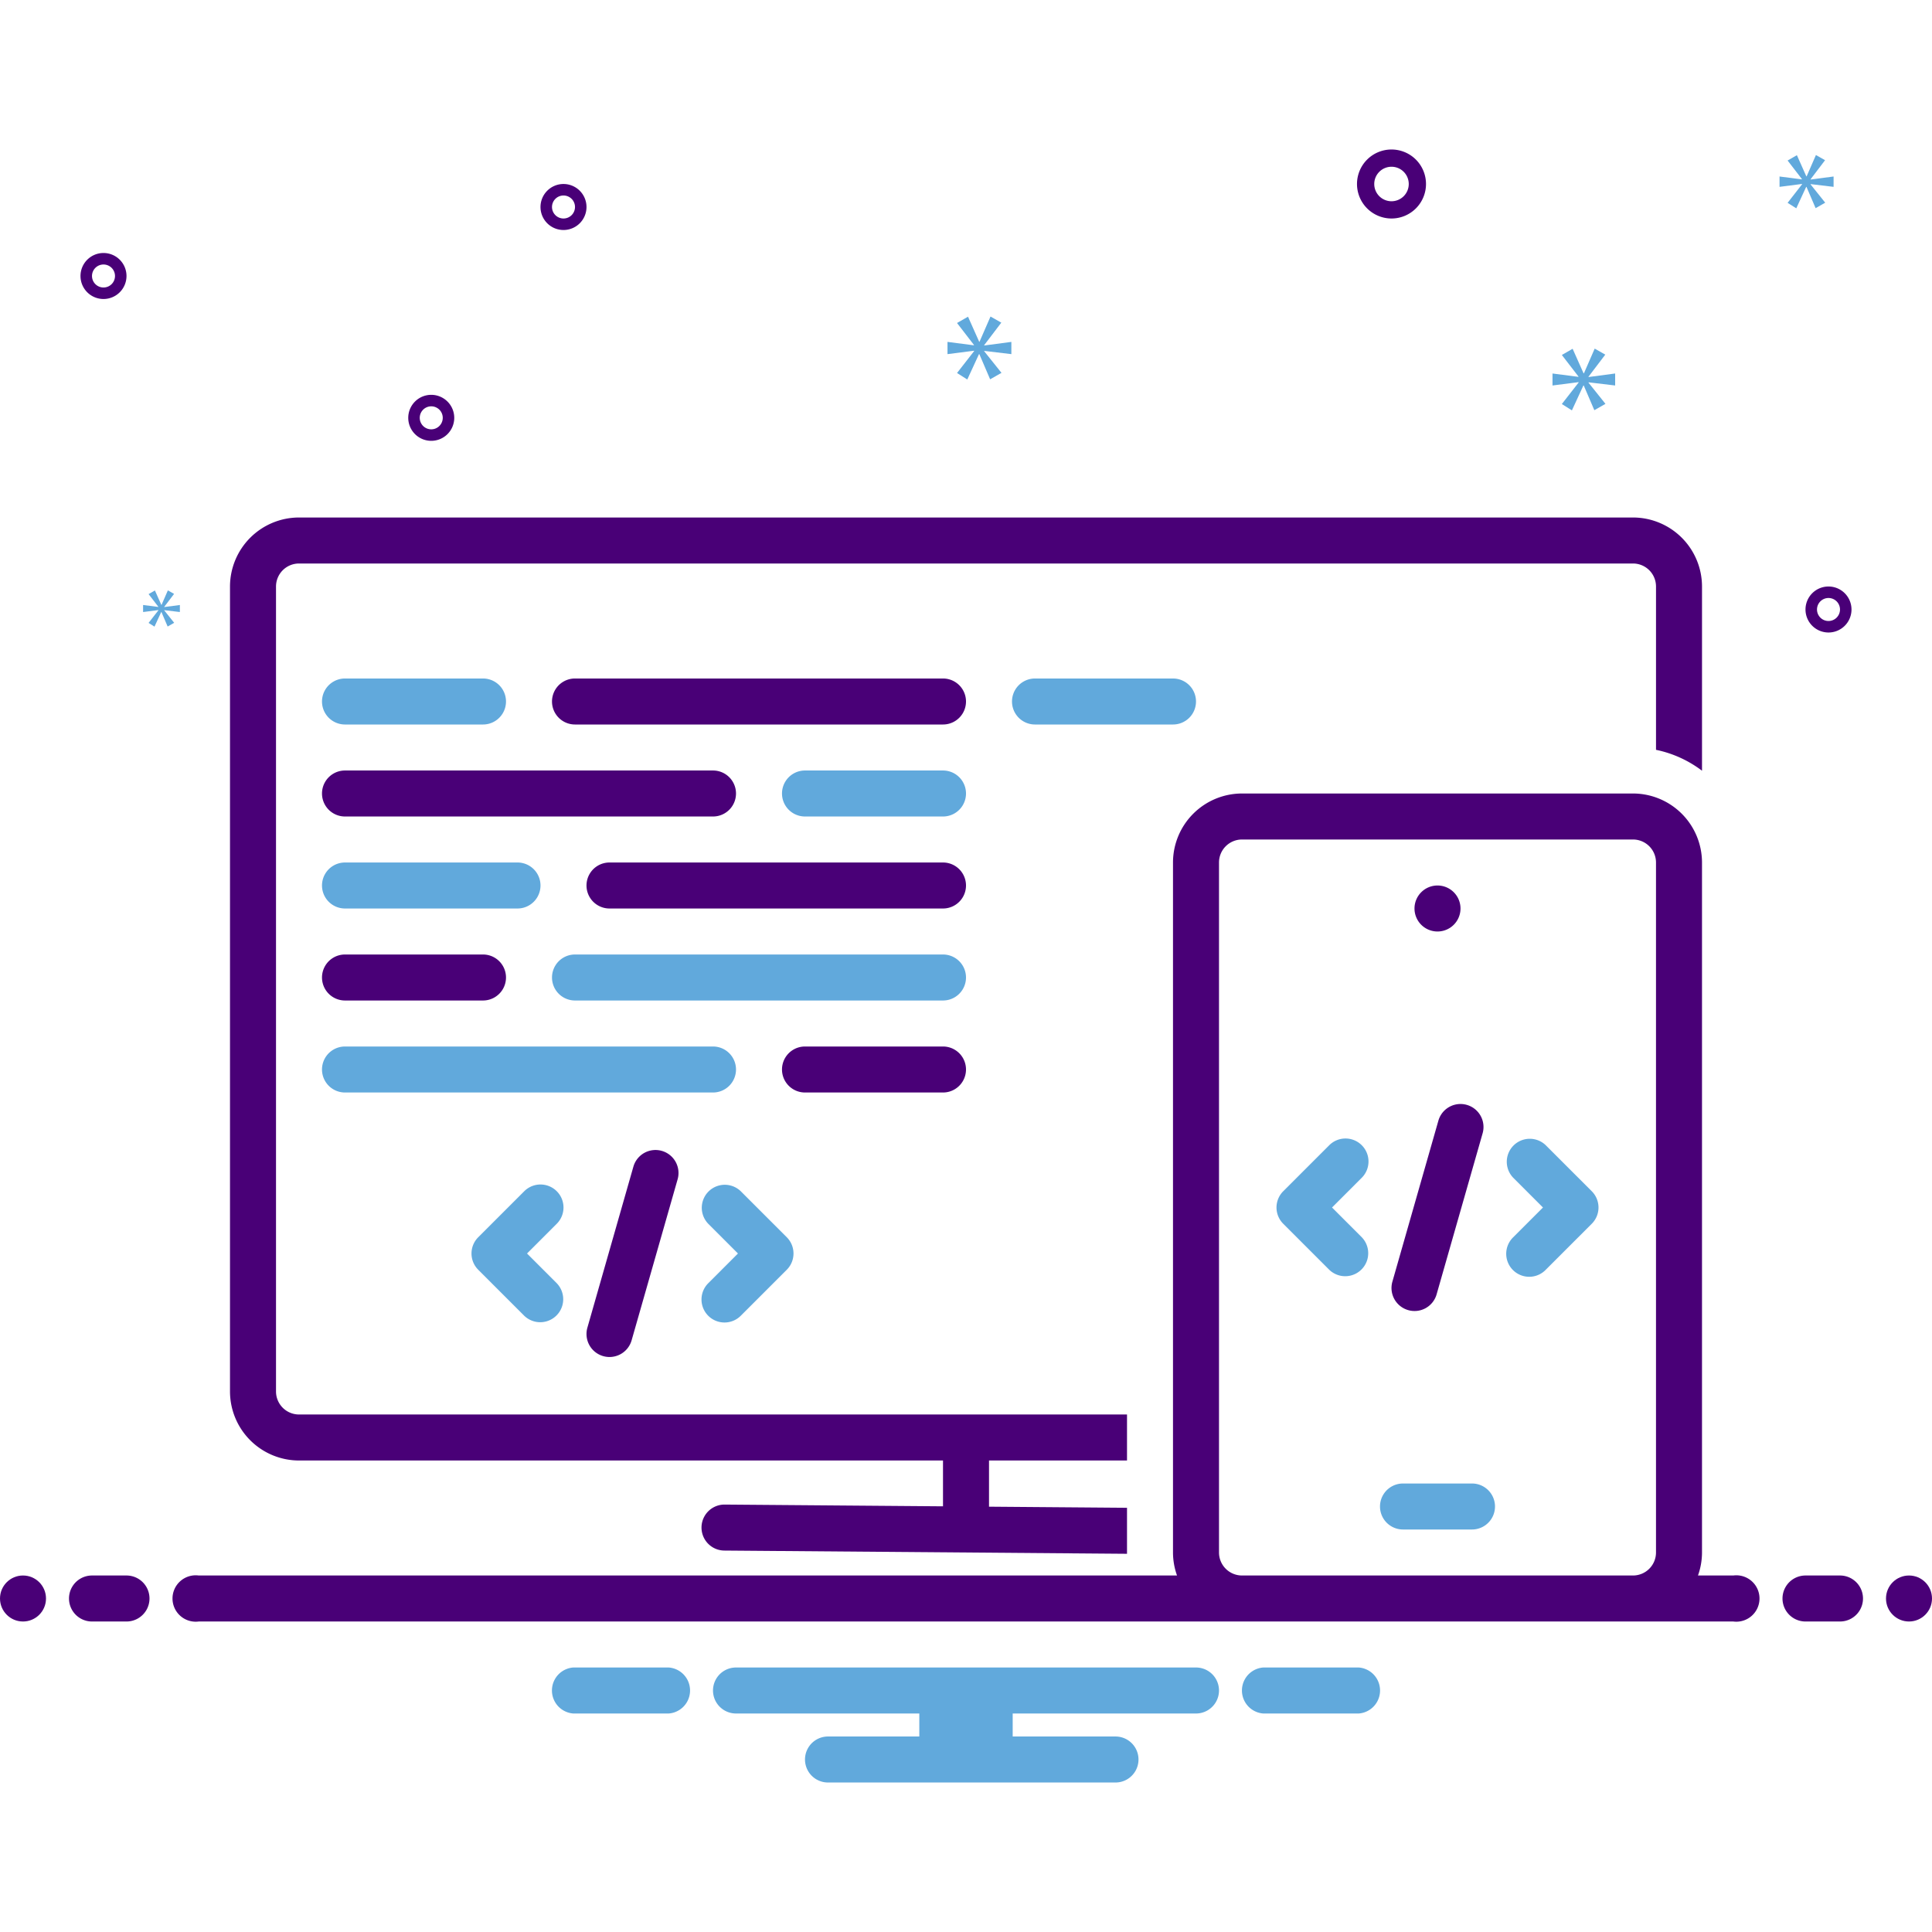 <?xml version="1.0" encoding="UTF-8"?>
<svg xmlns="http://www.w3.org/2000/svg" xmlns:xlink="http://www.w3.org/1999/xlink" xmlns:svgjs="http://svgjs.dev/svgjs" id="Layer_1" viewBox="0 0 168 168" data-name="Layer 1" width="300" height="300" version="1.1">
  <g width="100%" height="100%" transform="matrix(1,0,0,1,0,0)">
    <path d="m142 45h-116a6.007 6.007 0 0 0 -6 6v70a6.007 6.007 0 0 0 6 6h56v3.984l-18.983-.152a2 2 0 0 0 -.032 4l35.016.28v-4l-12-.096v-4.016h12v-4h-72a2.002 2.002 0 0 1 -2-2v-70a2.002 2.002 0 0 1 2-2h116a2.002 2.002 0 0 1 2 2v14.202a9.944 9.944 0 0 1 4 1.817v-16.019a6.007 6.007 0 0 0 -6-6z" fill="#490077" fill-opacity="1" data-original-color="#2d4356ff" stroke="none" stroke-opacity="1"></path>
    <path d="m125 81a2 2 0 1 0 -2-2 2 2 0 0 0 2 2z" fill="#490077" fill-opacity="1" data-original-color="#2d4356ff" stroke="none" stroke-opacity="1"></path>
    <path d="m128 129h-6a2 2 0 0 0 0 4h6a2 2 0 0 0 0-4z" fill="#61a9dc" fill-opacity="1" data-original-color="#0bceb2ff" stroke="none" stroke-opacity="1"></path>
    <path d="m30 63h12a2 2 0 0 0 0-4h-12a2 2 0 0 0 0 4z" fill="#61a9dc" fill-opacity="1" data-original-color="#0bceb2ff" stroke="none" stroke-opacity="1"></path>
    <path d="m104 61a2 2 0 0 0 -2-2h-12a2 2 0 0 0 0 4h12a2 2 0 0 0 2-2z" fill="#61a9dc" fill-opacity="1" data-original-color="#0bceb2ff" stroke="none" stroke-opacity="1"></path>
    <path d="m82 59h-32a2 2 0 0 0 0 4h32a2 2 0 0 0 0-4z" fill="#490077" fill-opacity="1" data-original-color="#2d4356ff" stroke="none" stroke-opacity="1"></path>
    <path d="m30 71h32a2 2 0 0 0 0-4h-32a2 2 0 0 0 0 4z" fill="#490077" fill-opacity="1" data-original-color="#2d4356ff" stroke="none" stroke-opacity="1"></path>
    <path d="m82 67h-12a2 2 0 0 0 0 4h12a2 2 0 0 0 0-4z" fill="#61a9dc" fill-opacity="1" data-original-color="#0bceb2ff" stroke="none" stroke-opacity="1"></path>
    <path d="m30 87h12a2 2 0 0 0 0-4h-12a2 2 0 0 0 0 4z" fill="#490077" fill-opacity="1" data-original-color="#2d4356ff" stroke="none" stroke-opacity="1"></path>
    <path d="m82 83h-32a2 2 0 0 0 0 4h32a2 2 0 0 0 0-4z" fill="#61a9dc" fill-opacity="1" data-original-color="#0bceb2ff" stroke="none" stroke-opacity="1"></path>
    <path d="m64 93a2 2 0 0 0 -2-2h-32a2 2 0 0 0 0 4h32a2 2 0 0 0 2-2z" fill="#61a9dc" fill-opacity="1" data-original-color="#0bceb2ff" stroke="none" stroke-opacity="1"></path>
    <path d="m82 95a2 2 0 0 0 0-4h-12a2 2 0 0 0 0 4z" fill="#490077" fill-opacity="1" data-original-color="#2d4356ff" stroke="none" stroke-opacity="1"></path>
    <path d="m30 79h15a2 2 0 0 0 0-4h-15a2 2 0 0 0 0 4z" fill="#61a9dc" fill-opacity="1" data-original-color="#0bceb2ff" stroke="none" stroke-opacity="1"></path>
    <path d="m82 75h-29a2 2 0 0 0 0 4h29a2 2 0 0 0 0-4z" fill="#490077" fill-opacity="1" data-original-color="#2d4356ff" stroke="none" stroke-opacity="1"></path>
    <path d="m134.414 99.586a2 2 0 0 0 -2.828 2.828l2.585 2.586-2.585 2.586a2 2 0 1 0 2.828 2.828l4-4a1.999 1.999 0 0 0 0-2.828z" fill="#61a9dc" fill-opacity="1" data-original-color="#0bceb2ff" stroke="none" stroke-opacity="1"></path>
    <path d="m118.414 99.586a1.999 1.999 0 0 0 -2.828 0l-4 4a1.999 1.999 0 0 0 0 2.828l4 4a2 2 0 0 0 2.828-2.828l-2.585-2.586 2.585-2.586a1.999 1.999 0 0 0 0-2.828z" fill="#61a9dc" fill-opacity="1" data-original-color="#0bceb2ff" stroke="none" stroke-opacity="1"></path>
    <path d="m122.451 113.923a1.995 1.995 0 0 0 2.472-1.373l4-14a2 2 0 0 0 -3.846-1.1l-4 14a2 2 0 0 0 1.374 2.473z" fill="#490077" fill-opacity="1" data-original-color="#2d4356ff" stroke="none" stroke-opacity="1"></path>
    <path d="m61.586 114.414a1.999 1.999 0 0 0 2.828 0l4-4a1.999 1.999 0 0 0 0-2.828l-4-4a2 2 0 0 0 -2.828 2.828l2.585 2.586-2.585 2.586a1.999 1.999 0 0 0 0 2.828z" fill="#61a9dc" fill-opacity="1" data-original-color="#0bceb2ff" stroke="none" stroke-opacity="1"></path>
    <path d="m48.414 103.586a1.999 1.999 0 0 0 -2.828 0l-4 4a1.999 1.999 0 0 0 0 2.828l4 4a2 2 0 0 0 2.828-2.828l-2.585-2.586 2.585-2.586a1.999 1.999 0 0 0 0-2.828z" fill="#61a9dc" fill-opacity="1" data-original-color="#0bceb2ff" stroke="none" stroke-opacity="1"></path>
    <g fill="#2d4356">
      <path d="m55.077 101.45-4 14a2 2 0 1 0 3.846 1.1l4-14a2 2 0 0 0 -3.846-1.1z" fill="#490077" fill-opacity="1" data-original-color="#2d4356ff" stroke="none" stroke-opacity="1"></path>
      <path d="m121 19a3 3 0 1 0 -3-3 3.003 3.003 0 0 0 3 3zm0-4.5a1.5 1.5 0 1 1 -1.5 1.5 1.501 1.501 0 0 1 1.5-1.5z" fill="#490077" fill-opacity="1" data-original-color="#2d4356ff" stroke="none" stroke-opacity="1"></path>
      <path d="m37.5 34.333a2 2 0 1 0 2 2 2.002 2.002 0 0 0 -2-2zm0 3a1 1 0 1 1 1-1 1.001 1.001 0 0 1 -1 1z" fill="#490077" fill-opacity="1" data-original-color="#2d4356ff" stroke="none" stroke-opacity="1"></path>
      <path d="m49 16a2 2 0 1 0 2 2 2.002 2.002 0 0 0 -2-2zm0 3a1 1 0 1 1 1-1 1.001 1.001 0 0 1 -1 1z" fill="#490077" fill-opacity="1" data-original-color="#2d4356ff" stroke="none" stroke-opacity="1"></path>
      <path d="m159 51a2 2 0 1 0 2 2 2.002 2.002 0 0 0 -2-2zm0 3a1 1 0 1 1 1-1 1.001 1.001 0 0 1 -1 1z" fill="#490077" fill-opacity="1" data-original-color="#2d4356ff" stroke="none" stroke-opacity="1"></path>
      <path d="m11 24a2 2 0 1 0 -2 2 2.002 2.002 0 0 0 2-2zm-3 0a1 1 0 1 1 1 1 1.001 1.001 0 0 1 -1-1z" fill="#490077" fill-opacity="1" data-original-color="#2d4356ff" stroke="none" stroke-opacity="1"></path>
    </g>
    <path d="m85.583 30.011 1.487-1.955-.939-.532-.954 2.19h-.032l-.97-2.175-.955.548 1.471 1.909v.031l-2.3-.297v1.064l2.316-.297v.031l-1.487 1.908.892.564 1.018-2.206h.03l.939 2.19.986-.563-1.502-1.878v-.031l2.362.282v-1.064l-2.362.312z" fill="#61a9dc" fill-opacity="1" data-original-color="#0bceb2ff" stroke="none" stroke-opacity="1"></path>
    <path d="m13.777 53.067-.857 1.099.514.324.586-1.27h.018l.54 1.261.568-.324-.865-1.082v-.018l1.36.163v-.613l-1.36.18v-.018l.856-1.126-.54-.306-.55 1.261h-.018l-.558-1.253-.551.316.848 1.099v.018l-1.325-.171v.613l1.334-.171z" fill="#61a9dc" fill-opacity="1" data-original-color="#0bceb2ff" stroke="none" stroke-opacity="1"></path>
    <path d="m140.448 33.521v-1.043l-2.316.307v-.031l1.458-1.918-.921-.522-.936 2.148h-.031l-.951-2.133-.938.538 1.444 1.872v.031l-2.257-.292v1.043l2.272-.291v.031l-1.459 1.872.875.553.999-2.165h.03l.921 2.149.967-.552-1.473-1.842v-.031z" fill="#61a9dc" fill-opacity="1" data-original-color="#0bceb2ff" stroke="none" stroke-opacity="1"></path>
    <path d="m157.443 15.586 1.258-1.655-.794-.45-.808 1.853h-.027l-.82-1.84-.808.464 1.245 1.615v.026l-1.947-.251v.9l1.96-.252v.027l-1.258 1.615.754.477.862-1.867h.025l.795 1.853.834-.476-1.271-1.589v-.027l1.999.239v-.9l-1.999.264z" fill="#61a9dc" fill-opacity="1" data-original-color="#0bceb2ff" stroke="none" stroke-opacity="1"></path>
    <circle cx="2" cy="139" fill="#490077" r="2" fill-opacity="1" data-original-color="#2d4356ff" stroke="none" stroke-opacity="1"></circle>
    <path d="m11 137h-3a2 2 0 0 0 0 4h3a2 2 0 0 0 0-4z" fill="#490077" fill-opacity="1" data-original-color="#2d4356ff" stroke="none" stroke-opacity="1"></path>
    <path d="m160 137h-3a2 2 0 0 0 0 4h3a2 2 0 0 0 0-4z" fill="#490077" fill-opacity="1" data-original-color="#2d4356ff" stroke="none" stroke-opacity="1"></path>
    <circle cx="166" cy="139" fill="#490077" r="2" fill-opacity="1" data-original-color="#2d4356ff" stroke="none" stroke-opacity="1"></circle>
    <path d="m118.154 145h-8.308a2.006 2.006 0 0 0 0 4h8.308a2.006 2.006 0 0 0 0-4z" fill="#61a9dc" fill-opacity="1" data-original-color="#0bceb2ff" stroke="none" stroke-opacity="1"></path>
    <path d="m58.154 145h-8.308a2.006 2.006 0 0 0 0 4h8.308a2.006 2.006 0 0 0 0-4z" fill="#61a9dc" fill-opacity="1" data-original-color="#0bceb2ff" stroke="none" stroke-opacity="1"></path>
    <path d="m104 145h-40a2 2 0 0 0 0 4h15.94v2h-7.94a2 2 0 0 0 0 4h25a2 2 0 0 0 0-4h-8.94v-2h15.94a2 2 0 0 0 0-4z" fill="#61a9dc" fill-opacity="1" data-original-color="#0bceb2ff" stroke="none" stroke-opacity="1"></path>
    <path d="m150.721 137h-3.071a5.96 5.96 0 0 0 .35-2v-60a6.007 6.007 0 0 0 -6-6h-34a6.007 6.007 0 0 0 -6 6v60a5.96 5.96 0 0 0 .35 2h-85.071a2.017 2.017 0 1 0 0 4h133.443a2.017 2.017 0 1 0 0-4zm-42.721 0a2.002 2.002 0 0 1 -2-2v-60a2.002 2.002 0 0 1 2-2h34a2.002 2.002 0 0 1 2 2v60a2.002 2.002 0 0 1 -2 2z" fill="#490077" fill-opacity="1" data-original-color="#2d4356ff" stroke="none" stroke-opacity="1"></path>
  </g>
</svg>

